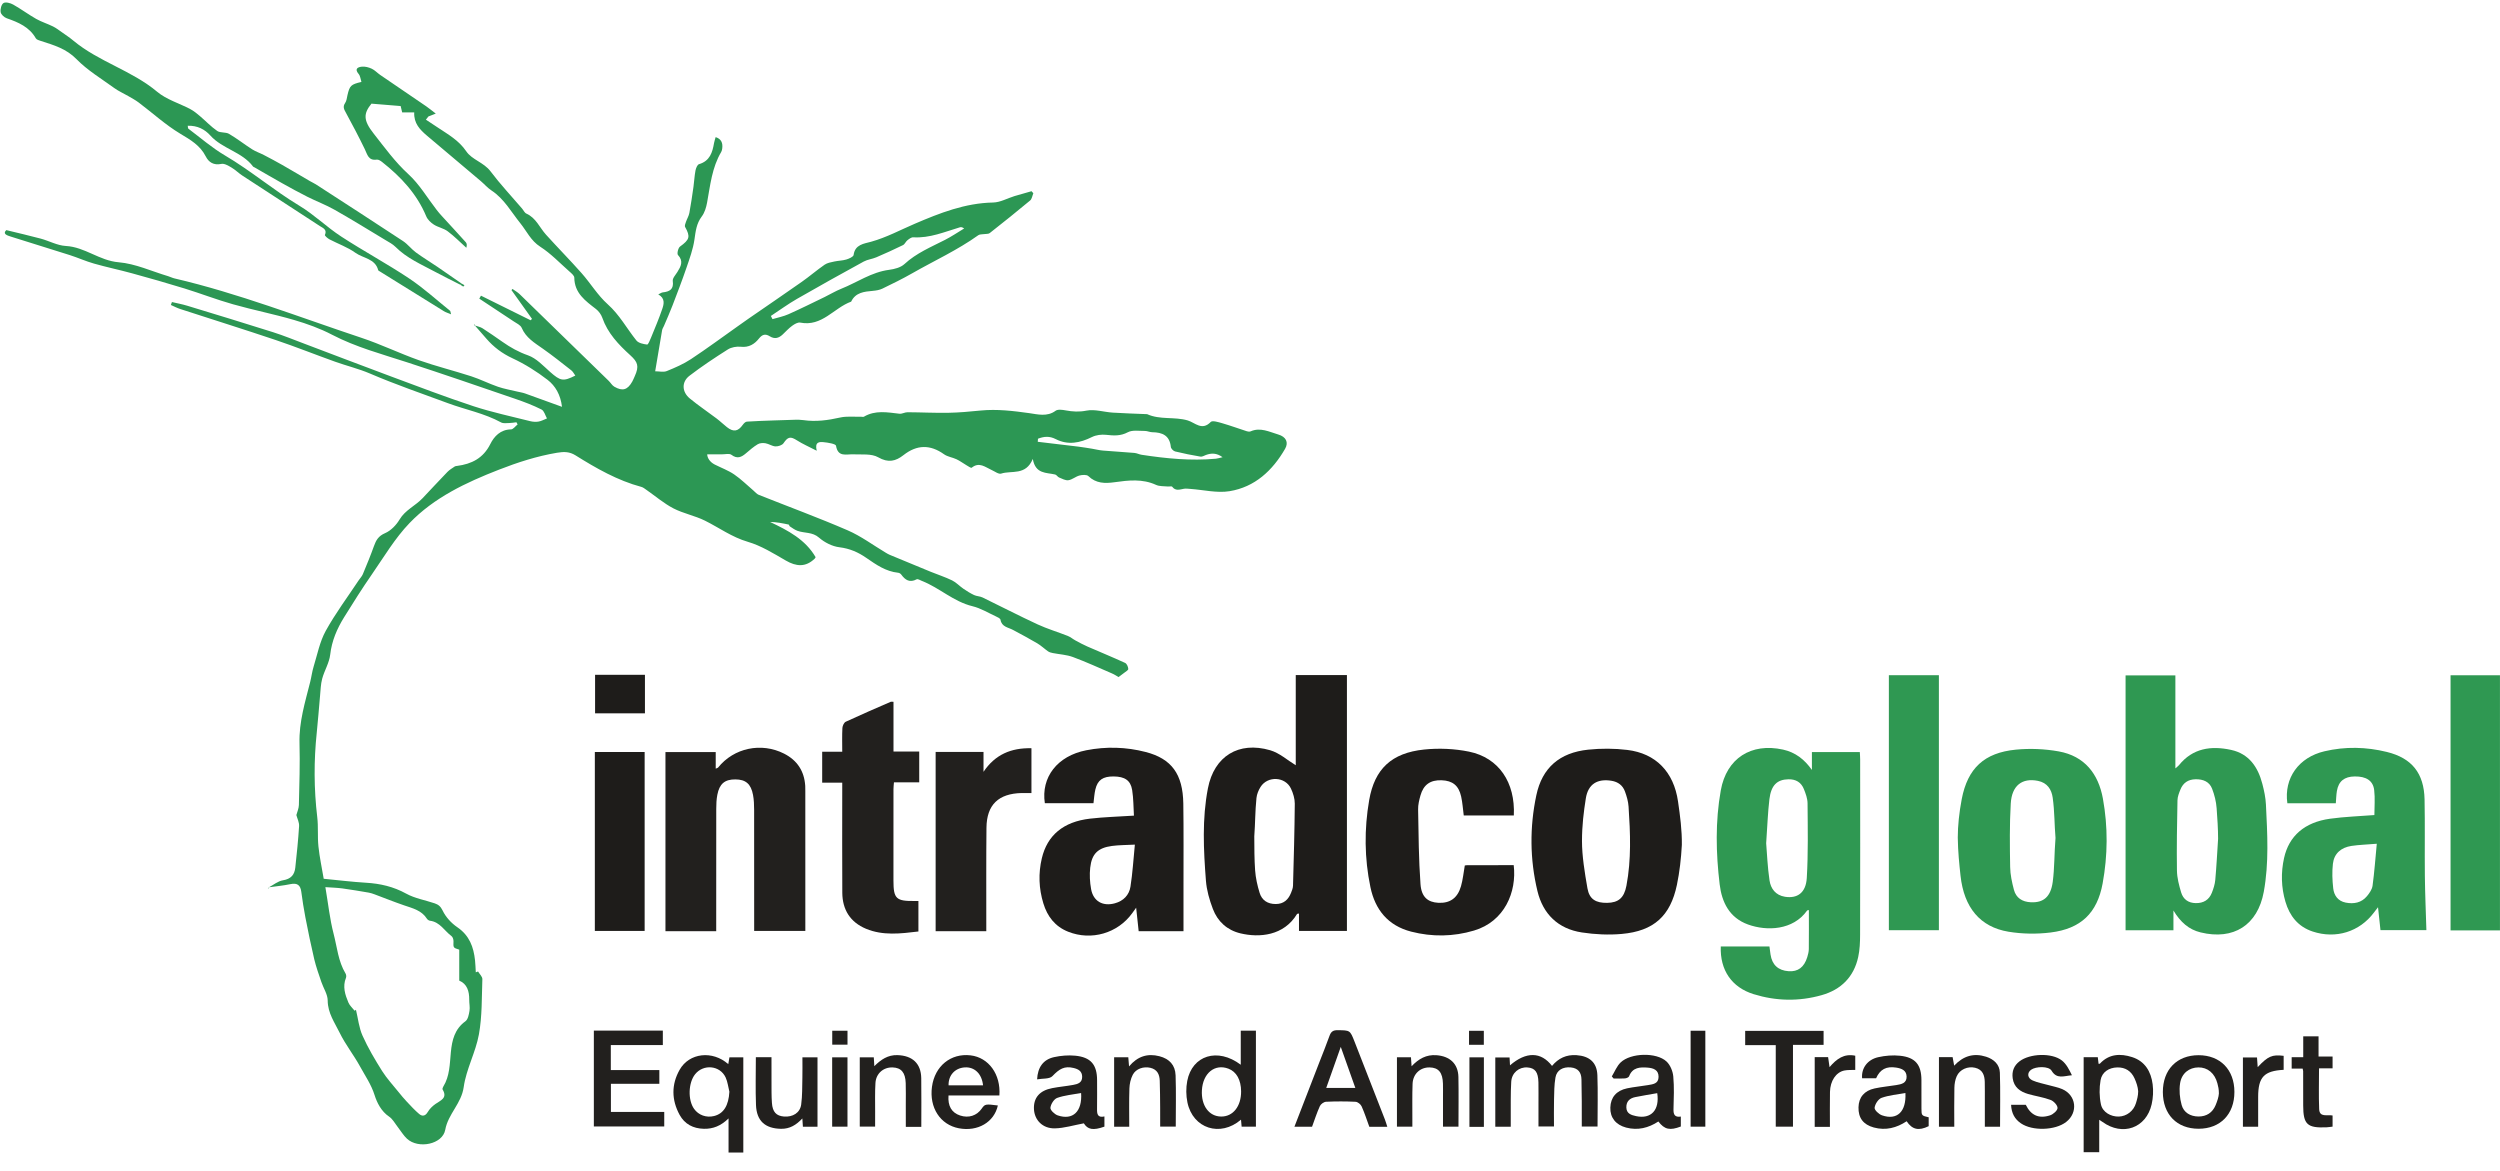 <svg width="126" height="59" viewBox="0 0 126 59" fill="none" xmlns="http://www.w3.org/2000/svg">
<g clip-path="url(#clip0_2455_4579)">
<path d="M52.314 22.111C52.31 22.163 52.307 22.214 52.303 22.266C52.984 22.347 53.666 22.426 54.347 22.51C54.58 22.539 54.812 22.579 55.044 22.616C55.223 22.646 55.4 22.693 55.58 22.708C56.11 22.753 56.641 22.781 57.17 22.827C57.295 22.837 57.413 22.902 57.538 22.921C58.779 23.11 60.023 23.235 61.281 23.119C61.375 23.11 61.467 23.077 61.617 23.043C61.317 22.825 61.055 22.83 60.778 22.931C60.688 22.964 60.589 23.028 60.505 23.014C60.075 22.941 59.647 22.857 59.226 22.753C59.137 22.73 59.018 22.61 59.01 22.524C58.952 21.951 58.585 21.789 58.073 21.784C57.948 21.783 57.823 21.718 57.699 21.719C57.411 21.722 57.075 21.662 56.845 21.784C56.472 21.984 56.129 21.957 55.744 21.915C55.513 21.89 55.241 21.924 55.036 22.026C54.433 22.327 53.824 22.447 53.209 22.131C52.889 21.967 52.614 21.996 52.314 22.111ZM38.851 15.924C38.878 15.977 38.906 16.031 38.934 16.084C39.203 16.004 39.484 15.95 39.738 15.837C40.351 15.564 40.953 15.264 41.557 14.972C41.839 14.835 42.109 14.669 42.4 14.553C43.202 14.233 43.922 13.714 44.813 13.599C45.081 13.564 45.396 13.483 45.583 13.31C46.184 12.755 46.921 12.452 47.631 12.089C47.963 11.919 48.273 11.708 48.593 11.515C48.493 11.443 48.432 11.44 48.377 11.457C47.608 11.685 46.862 12.012 46.028 11.96C45.933 11.954 45.819 12.041 45.734 12.109C45.648 12.176 45.603 12.308 45.511 12.353C45.069 12.57 44.62 12.774 44.166 12.968C43.961 13.056 43.723 13.078 43.53 13.183C42.402 13.8 41.278 14.425 40.164 15.066C39.712 15.327 39.288 15.637 38.851 15.924ZM17.872 50.94C17.895 50.925 17.918 50.911 17.941 50.896C18.047 51.333 18.091 51.797 18.273 52.201C18.549 52.817 18.898 53.406 19.259 53.98C19.498 54.359 19.81 54.693 20.092 55.045C20.219 55.203 20.348 55.359 20.487 55.507C20.693 55.725 20.896 55.95 21.125 56.144C21.28 56.275 21.435 56.257 21.559 56.045C21.649 55.89 21.792 55.751 21.941 55.645C22.201 55.459 22.571 55.349 22.308 54.912C22.29 54.88 22.314 54.81 22.338 54.771C22.672 54.232 22.665 53.621 22.724 53.023C22.783 52.424 22.914 51.864 23.457 51.472C23.587 51.377 23.632 51.132 23.662 50.947C23.692 50.765 23.647 50.572 23.649 50.384C23.653 49.954 23.541 49.59 23.146 49.423C23.146 48.876 23.146 48.367 23.146 47.863C22.836 47.766 22.844 47.766 22.856 47.44C22.859 47.352 22.82 47.226 22.754 47.178C22.398 46.916 22.177 46.468 21.672 46.405C21.616 46.398 21.547 46.352 21.517 46.304C21.249 45.882 20.798 45.777 20.365 45.629C19.865 45.458 19.374 45.26 18.879 45.075C18.784 45.04 18.687 45.006 18.588 44.989C18.143 44.913 17.698 44.836 17.251 44.776C16.975 44.739 16.695 44.734 16.399 44.712C16.544 45.563 16.622 46.327 16.814 47.063C16.99 47.734 17.043 48.447 17.415 49.064C17.45 49.122 17.462 49.221 17.437 49.282C17.259 49.719 17.392 50.127 17.557 50.523C17.621 50.679 17.765 50.802 17.872 50.94ZM13.541 44.727C13.78 44.602 14.007 44.407 14.259 44.367C14.665 44.302 14.844 44.089 14.883 43.727C14.958 43.031 15.031 42.334 15.074 41.637C15.086 41.452 14.985 41.261 14.937 41.079C14.979 40.92 15.06 40.745 15.064 40.569C15.087 39.531 15.124 38.492 15.095 37.456C15.066 36.384 15.379 35.384 15.634 34.368C15.698 34.113 15.729 33.849 15.806 33.599C15.993 32.991 16.115 32.344 16.417 31.796C16.905 30.912 17.518 30.094 18.078 29.248C18.147 29.144 18.24 29.051 18.287 28.939C18.483 28.469 18.678 27.997 18.849 27.518C18.954 27.224 19.075 27.013 19.408 26.871C19.701 26.746 19.972 26.462 20.139 26.182C20.424 25.705 20.929 25.495 21.288 25.119C21.71 24.675 22.125 24.224 22.551 23.784C22.657 23.675 22.795 23.596 22.922 23.509C22.951 23.489 22.995 23.488 23.032 23.483C23.774 23.386 24.355 23.095 24.712 22.38C24.903 21.996 25.222 21.648 25.756 21.641C25.867 21.64 25.977 21.478 26.088 21.391C26.068 21.354 26.048 21.318 26.028 21.282C25.907 21.296 25.787 21.319 25.666 21.321C25.529 21.323 25.366 21.35 25.257 21.291C24.413 20.828 23.463 20.65 22.571 20.319C21.257 19.833 19.933 19.379 18.645 18.826C18.079 18.584 17.471 18.439 16.89 18.23C15.888 17.872 14.9 17.476 13.892 17.136C12.295 16.599 10.686 16.096 9.083 15.574C8.921 15.522 8.769 15.439 8.612 15.371C8.63 15.322 8.648 15.272 8.665 15.223C8.923 15.284 9.185 15.332 9.438 15.409C10.883 15.849 12.328 16.288 13.767 16.744C14.296 16.912 14.81 17.124 15.33 17.319C16.789 17.87 18.244 18.429 19.706 18.972C21.087 19.485 22.462 20.012 23.86 20.472C24.797 20.78 25.769 20.985 26.728 21.228C26.861 21.261 27.011 21.27 27.145 21.247C27.291 21.221 27.427 21.144 27.567 21.089C27.478 20.934 27.427 20.706 27.292 20.639C26.864 20.424 26.411 20.253 25.956 20.097C24.146 19.476 22.337 18.853 20.517 18.26C19.238 17.844 17.939 17.497 16.735 16.87C16.133 16.556 15.479 16.319 14.824 16.128C13.807 15.83 12.763 15.625 11.744 15.336C10.916 15.102 10.113 14.79 9.29 14.536C8.418 14.267 7.539 14.018 6.658 13.776C6.021 13.601 5.373 13.466 4.738 13.285C4.325 13.168 3.931 12.989 3.522 12.858C2.532 12.542 1.536 12.241 0.546 11.925C0.356 11.865 0.118 11.788 0.318 11.598C0.933 11.749 1.493 11.876 2.047 12.025C2.475 12.14 2.889 12.374 3.318 12.397C4.28 12.449 5.006 13.136 5.978 13.218C6.824 13.288 7.644 13.673 8.475 13.92C8.584 13.953 8.687 14.008 8.798 14.033C12.017 14.785 15.091 15.986 18.217 17.026C19.198 17.352 20.133 17.808 21.108 18.153C21.976 18.459 22.874 18.681 23.75 18.965C24.207 19.114 24.639 19.334 25.093 19.491C25.409 19.6 25.743 19.656 26.069 19.735C26.202 19.768 26.34 19.786 26.468 19.832C27.064 20.043 27.656 20.261 28.325 20.504C28.251 19.891 27.988 19.447 27.601 19.147C27.055 18.725 26.455 18.349 25.828 18.057C25.302 17.812 24.877 17.488 24.509 17.064C24.32 16.846 24.13 16.628 23.94 16.411L23.945 16.407C24.07 16.452 24.209 16.476 24.318 16.545C24.659 16.764 24.992 16.997 25.324 17.229C25.724 17.51 26.134 17.742 26.612 17.909C27.031 18.056 27.376 18.434 27.724 18.743C28.244 19.202 28.38 19.239 28.996 18.929C28.928 18.837 28.879 18.732 28.796 18.667C28.321 18.295 27.849 17.918 27.355 17.571C26.939 17.278 26.507 17.024 26.293 16.523C26.233 16.382 26.033 16.294 25.887 16.196C25.312 15.811 24.734 15.433 24.156 15.051C24.185 15.002 24.213 14.952 24.241 14.902C25.075 15.315 25.91 15.728 26.744 16.142C26.767 16.118 26.79 16.094 26.813 16.071C26.468 15.588 26.123 15.105 25.779 14.623C25.795 14.602 25.811 14.582 25.828 14.562C25.949 14.649 26.084 14.723 26.191 14.826C27.69 16.28 29.186 17.738 30.681 19.197C30.779 19.292 30.85 19.426 30.964 19.491C31.38 19.73 31.63 19.651 31.867 19.23C31.916 19.142 31.952 19.048 31.994 18.956C32.221 18.453 32.145 18.248 31.765 17.903C31.175 17.368 30.627 16.793 30.356 16.015C30.299 15.852 30.178 15.685 30.041 15.578C29.504 15.163 28.953 14.774 28.945 13.995C28.944 13.889 28.797 13.771 28.696 13.681C28.215 13.256 27.765 12.78 27.23 12.436C26.751 12.129 26.551 11.657 26.227 11.255C25.767 10.686 25.412 10.022 24.771 9.6C24.572 9.47 24.413 9.28 24.229 9.125C23.326 8.361 22.42 7.6 21.517 6.836C21.165 6.537 20.849 6.215 20.877 5.664C20.679 5.664 20.487 5.664 20.269 5.664C20.243 5.557 20.216 5.442 20.193 5.345C19.703 5.305 19.227 5.266 18.722 5.224C18.315 5.725 18.302 6.059 18.833 6.733C19.387 7.436 19.907 8.16 20.583 8.779C21.143 9.291 21.541 9.977 22.012 10.585C22.095 10.693 22.185 10.796 22.277 10.896C22.677 11.334 23.081 11.768 23.477 12.21C23.529 12.267 23.541 12.358 23.503 12.488C23.192 12.209 22.898 11.907 22.564 11.657C22.362 11.505 22.082 11.458 21.866 11.32C21.711 11.22 21.552 11.069 21.483 10.904C21.012 9.775 20.209 8.915 19.262 8.168C19.186 8.107 19.074 8.033 18.991 8.045C18.562 8.107 18.517 7.786 18.385 7.517C18.087 6.903 17.769 6.299 17.443 5.699C17.349 5.526 17.258 5.39 17.395 5.191C17.47 5.084 17.481 4.931 17.512 4.796C17.625 4.315 17.683 4.255 18.216 4.129C18.171 3.992 18.161 3.829 18.076 3.729C17.852 3.467 18.035 3.381 18.239 3.36C18.401 3.344 18.585 3.393 18.735 3.463C18.893 3.537 19.017 3.677 19.163 3.777C19.933 4.304 20.707 4.828 21.477 5.355C21.627 5.458 21.767 5.575 21.963 5.725C21.785 5.795 21.689 5.832 21.592 5.87C21.549 5.924 21.507 5.977 21.465 6.031C21.664 6.162 21.864 6.293 22.062 6.426C22.584 6.775 23.124 7.071 23.5 7.627C23.786 8.051 24.383 8.185 24.72 8.632C25.212 9.286 25.777 9.885 26.31 10.509C26.384 10.595 26.436 10.723 26.529 10.765C27.016 10.983 27.195 11.468 27.519 11.827C28.11 12.482 28.731 13.11 29.316 13.771C29.766 14.28 30.124 14.883 30.626 15.332C31.227 15.868 31.589 16.555 32.075 17.161C32.182 17.293 32.427 17.343 32.616 17.366C32.667 17.372 32.76 17.144 32.813 17.015C33.008 16.538 33.21 16.063 33.376 15.576C33.463 15.323 33.533 15.036 33.177 14.838C33.276 14.793 33.337 14.743 33.404 14.736C33.754 14.697 33.966 14.581 33.908 14.163C33.888 14.023 34.051 13.853 34.143 13.704C34.316 13.424 34.461 13.164 34.169 12.851C34.111 12.788 34.178 12.496 34.274 12.426C34.757 12.076 34.804 11.932 34.53 11.439C34.496 11.378 34.545 11.264 34.573 11.18C34.625 11.029 34.715 10.887 34.744 10.732C34.825 10.295 34.888 9.855 34.951 9.414C34.989 9.142 35.001 8.866 35.052 8.596C35.075 8.479 35.144 8.3 35.23 8.275C35.778 8.112 35.907 7.682 35.988 7.208C36.005 7.112 36.039 7.02 36.069 6.91C36.368 7.011 36.432 7.219 36.401 7.477C36.394 7.538 36.381 7.605 36.35 7.657C35.88 8.448 35.797 9.341 35.636 10.216C35.591 10.458 35.514 10.72 35.368 10.912C35.098 11.267 35.061 11.657 35 12.073C34.93 12.559 34.756 13.034 34.595 13.503C34.377 14.141 34.135 14.77 33.893 15.4C33.76 15.748 33.606 16.089 33.461 16.432C33.432 16.502 33.383 16.567 33.371 16.639C33.255 17.302 33.146 17.966 33.021 18.713C33.227 18.713 33.44 18.768 33.604 18.702C34.024 18.533 34.447 18.348 34.824 18.1C35.624 17.572 36.395 17 37.178 16.447C37.364 16.315 37.549 16.182 37.737 16.052C38.629 15.436 39.526 14.826 40.413 14.203C40.805 13.928 41.168 13.613 41.561 13.341C41.697 13.247 41.883 13.216 42.051 13.18C42.249 13.136 42.459 13.138 42.651 13.08C42.791 13.038 43.01 12.943 43.022 12.851C43.09 12.317 43.553 12.282 43.903 12.184C44.681 11.967 45.378 11.588 46.11 11.275C47.362 10.739 48.641 10.233 50.053 10.207C50.416 10.2 50.773 9.992 51.134 9.882C51.418 9.796 51.704 9.718 51.988 9.637C52.019 9.671 52.049 9.705 52.08 9.739C52.028 9.863 52.01 10.028 51.918 10.105C51.248 10.665 50.567 11.208 49.881 11.748C49.814 11.8 49.694 11.783 49.598 11.799C49.501 11.816 49.381 11.802 49.309 11.853C48.262 12.603 47.089 13.138 45.975 13.774C45.487 14.053 44.98 14.302 44.472 14.547C44.328 14.617 44.155 14.644 43.992 14.659C43.551 14.698 43.119 14.739 42.898 15.203C42.027 15.516 41.433 16.477 40.33 16.259C40.209 16.235 40.04 16.336 39.925 16.42C39.751 16.546 39.606 16.708 39.449 16.856C39.254 17.041 39.048 17.106 38.798 16.95C38.584 16.816 38.425 16.843 38.25 17.064C38.032 17.339 37.745 17.524 37.337 17.477C37.124 17.453 36.86 17.5 36.682 17.613C36.022 18.03 35.37 18.464 34.751 18.937C34.345 19.246 34.362 19.749 34.764 20.081C35.196 20.438 35.665 20.75 36.112 21.089C36.294 21.226 36.458 21.386 36.636 21.527C36.969 21.789 37.197 21.748 37.44 21.406C37.488 21.339 37.569 21.256 37.641 21.25C38.089 21.219 38.539 21.208 38.989 21.19C39.21 21.182 39.431 21.172 39.652 21.169C39.931 21.166 40.215 21.135 40.488 21.174C41.119 21.265 41.724 21.183 42.34 21.044C42.677 20.968 43.042 21.012 43.394 21.003C43.444 21.002 43.507 21.023 43.543 21.001C44.117 20.661 44.725 20.783 45.333 20.852C45.464 20.867 45.604 20.776 45.74 20.777C46.425 20.78 47.11 20.817 47.794 20.805C48.337 20.795 48.88 20.745 49.421 20.691C50.252 20.609 51.062 20.709 51.887 20.824C52.28 20.879 52.779 21.02 53.2 20.704C53.313 20.619 53.545 20.653 53.713 20.684C54.063 20.748 54.384 20.77 54.755 20.696C55.172 20.613 55.634 20.767 56.078 20.796C56.644 20.832 57.211 20.848 57.778 20.872C57.791 20.873 57.805 20.869 57.816 20.874C58.466 21.169 59.191 20.993 59.858 21.189C60.233 21.299 60.576 21.731 61.022 21.266C61.104 21.18 61.416 21.277 61.609 21.333C62.025 21.454 62.431 21.603 62.843 21.736C62.899 21.754 62.976 21.764 63.027 21.742C63.524 21.521 63.972 21.767 64.422 21.898C64.815 22.014 64.958 22.293 64.767 22.623C64.138 23.711 63.25 24.547 61.969 24.756C61.338 24.86 60.661 24.688 60.004 24.642C59.893 24.635 59.777 24.616 59.669 24.634C59.457 24.671 59.249 24.759 59.079 24.532C59.052 24.496 58.938 24.527 58.865 24.52C58.664 24.498 58.442 24.519 58.267 24.439C57.581 24.123 56.88 24.205 56.172 24.304C55.694 24.372 55.239 24.37 54.853 23.995C54.77 23.914 54.545 23.93 54.404 23.966C54.211 24.017 54.041 24.175 53.849 24.203C53.701 24.225 53.531 24.127 53.377 24.065C53.303 24.034 53.252 23.933 53.179 23.915C52.734 23.81 52.188 23.901 52.053 23.13C51.695 23.989 50.984 23.697 50.457 23.87C50.333 23.911 50.14 23.761 49.983 23.691C49.659 23.547 49.358 23.261 48.971 23.574C48.939 23.599 48.793 23.496 48.705 23.445C48.539 23.348 48.384 23.23 48.211 23.148C48.007 23.051 47.759 23.023 47.581 22.896C46.879 22.395 46.211 22.408 45.536 22.938C45.142 23.247 44.771 23.34 44.26 23.047C43.925 22.855 43.431 22.917 43.007 22.899C42.645 22.884 42.234 23.055 42.135 22.465C42.119 22.37 41.724 22.305 41.499 22.284C41.304 22.266 41.05 22.265 41.163 22.717C40.757 22.507 40.451 22.376 40.175 22.199C39.836 21.982 39.712 22.01 39.489 22.338C39.42 22.44 39.22 22.504 39.084 22.498C38.914 22.49 38.752 22.37 38.58 22.34C38.455 22.318 38.294 22.327 38.191 22.389C37.98 22.515 37.79 22.68 37.603 22.841C37.371 23.041 37.16 23.147 36.862 22.921C36.76 22.843 36.551 22.9 36.391 22.898C36.15 22.896 35.91 22.898 35.643 22.898C35.648 23.071 35.767 23.282 36.023 23.413C36.352 23.579 36.705 23.708 37.005 23.913C37.354 24.152 37.657 24.455 37.98 24.73C38.064 24.802 38.139 24.899 38.237 24.938C39.732 25.534 41.246 26.089 42.721 26.728C43.4 27.022 44.006 27.477 44.645 27.858C44.709 27.896 44.773 27.935 44.841 27.963C45.529 28.25 46.219 28.536 46.909 28.818C47.268 28.965 47.64 29.083 47.986 29.252C48.193 29.353 48.356 29.536 48.549 29.668C48.722 29.787 48.902 29.9 49.092 29.99C49.225 30.053 49.39 30.049 49.522 30.113C50.447 30.561 51.358 31.035 52.291 31.467C52.783 31.695 53.309 31.85 53.815 32.05C53.954 32.105 54.071 32.209 54.204 32.28C54.401 32.387 54.599 32.495 54.804 32.584C55.437 32.861 56.078 33.122 56.706 33.411C56.793 33.451 56.861 33.61 56.865 33.717C56.867 33.781 56.73 33.852 56.652 33.916C56.566 33.985 56.475 34.049 56.375 34.124C56.287 34.075 56.171 33.995 56.044 33.941C55.39 33.659 54.741 33.361 54.074 33.114C53.754 32.996 53.396 32.98 53.056 32.913C52.976 32.897 52.89 32.874 52.825 32.83C52.638 32.699 52.471 32.538 52.276 32.422C51.877 32.186 51.467 31.97 51.059 31.75C50.816 31.618 50.487 31.601 50.425 31.236C50.414 31.167 50.28 31.106 50.191 31.065C49.802 30.886 49.425 30.653 49.015 30.554C48.059 30.323 47.355 29.628 46.468 29.28C46.379 29.245 46.258 29.166 46.2 29.197C45.847 29.384 45.623 29.233 45.424 28.959C45.391 28.913 45.324 28.872 45.269 28.867C44.644 28.803 44.156 28.458 43.665 28.119C43.255 27.834 42.828 27.645 42.308 27.582C41.946 27.539 41.555 27.339 41.279 27.097C40.944 26.803 40.549 26.882 40.196 26.755C40.057 26.705 39.934 26.611 39.808 26.53C39.779 26.512 39.774 26.444 39.748 26.438C39.443 26.372 39.136 26.312 38.811 26.306C39.721 26.737 40.589 27.191 41.107 28.081C41.086 28.116 41.077 28.141 41.06 28.157C40.601 28.596 40.134 28.558 39.602 28.25C38.986 27.893 38.361 27.503 37.686 27.306C36.886 27.072 36.245 26.596 35.528 26.24C35.021 25.988 34.439 25.881 33.938 25.621C33.454 25.369 33.031 25.003 32.579 24.689C32.498 24.633 32.417 24.565 32.326 24.54C31.119 24.216 30.052 23.603 29.008 22.951C28.701 22.759 28.421 22.76 28.072 22.819C27.058 22.99 26.085 23.305 25.141 23.674C23.493 24.316 21.875 25.077 20.64 26.363C19.905 27.128 19.352 28.067 18.744 28.946C18.256 29.651 17.798 30.375 17.347 31.103C16.986 31.685 16.722 32.296 16.642 32.994C16.595 33.407 16.35 33.794 16.239 34.204C16.163 34.484 16.158 34.783 16.13 35.075C16.073 35.686 16.031 36.299 15.966 36.91C15.815 38.338 15.82 39.763 15.99 41.191C16.048 41.676 15.997 42.173 16.049 42.66C16.106 43.205 16.223 43.744 16.315 44.29C17.029 44.358 17.73 44.447 18.435 44.489C19.158 44.531 19.827 44.684 20.472 45.039C20.907 45.279 21.427 45.366 21.907 45.528C22.092 45.591 22.208 45.68 22.311 45.896C22.466 46.221 22.747 46.527 23.05 46.733C23.66 47.149 23.87 47.731 23.942 48.403C23.963 48.603 23.968 48.804 23.98 49.005C24.018 48.991 24.056 48.977 24.094 48.963C24.17 49.092 24.316 49.224 24.311 49.35C24.278 50.28 24.302 51.224 24.137 52.133C23.974 53.035 23.496 53.886 23.371 54.788C23.256 55.62 22.585 56.14 22.44 56.942C22.309 57.673 21.088 57.923 20.512 57.392C20.33 57.223 20.201 56.997 20.045 56.799C19.905 56.621 19.793 56.4 19.612 56.279C19.212 56.012 18.996 55.565 18.881 55.199C18.71 54.655 18.4 54.215 18.14 53.739C17.826 53.166 17.409 52.645 17.123 52.059C16.871 51.543 16.518 51.06 16.516 50.427C16.515 50.114 16.301 49.805 16.196 49.49C16.068 49.111 15.931 48.733 15.838 48.345C15.672 47.643 15.528 46.935 15.39 46.227C15.307 45.802 15.243 45.373 15.185 44.944C15.14 44.612 14.986 44.488 14.64 44.56C14.275 44.637 13.902 44.67 13.532 44.722L13.541 44.727Z" fill="#2C9754"/>
<path d="M89.015 42.501C89.057 43.003 89.083 43.694 89.184 44.374C89.245 44.786 89.488 45.121 89.962 45.197C90.583 45.296 91.017 45 91.062 44.252C91.136 43.002 91.11 41.745 91.101 40.492C91.1 40.249 91.007 39.998 90.915 39.768C90.78 39.432 90.515 39.268 90.136 39.276C89.57 39.288 89.264 39.57 89.178 40.281C89.098 40.953 89.076 41.633 89.015 42.501ZM91.32 38.805C91.32 38.512 91.32 38.218 91.32 37.905C92.139 37.905 92.922 37.905 93.735 37.905C93.741 38.036 93.752 38.157 93.752 38.278C93.754 41.223 93.757 44.167 93.749 47.111C93.748 47.487 93.733 47.871 93.653 48.235C93.435 49.234 92.795 49.878 91.81 50.156C90.668 50.48 89.515 50.457 88.383 50.106C87.273 49.762 86.683 48.887 86.727 47.703C87.535 47.703 88.344 47.703 89.18 47.703C89.198 47.833 89.213 47.968 89.234 48.103C89.312 48.628 89.618 48.911 90.145 48.949C90.616 48.983 90.928 48.752 91.086 48.241C91.126 48.11 91.162 47.972 91.164 47.836C91.172 47.184 91.167 46.531 91.167 45.866C91.136 45.875 91.091 45.874 91.076 45.895C90.368 46.889 89.052 46.938 88.101 46.595C87.16 46.256 86.778 45.468 86.671 44.57C86.482 42.994 86.447 41.405 86.728 39.833C87.018 38.216 88.256 37.428 89.863 37.779C90.484 37.916 90.941 38.269 91.32 38.805Z" fill="#2F9852"/>
<path d="M63.216 42.152C63.189 42.151 63.244 42.153 63.216 42.152C63.216 42.679 63.22 43.342 63.258 43.866C63.286 44.25 63.372 44.636 63.486 45.004C63.601 45.375 63.889 45.564 64.298 45.563C64.701 45.562 64.93 45.342 65.068 45C65.114 44.884 65.165 44.76 65.168 44.639C65.206 43.261 65.246 41.883 65.257 40.506C65.259 40.252 65.174 39.98 65.065 39.746C64.781 39.139 63.893 39.092 63.532 39.661C63.428 39.826 63.346 40.027 63.326 40.219C63.256 40.905 63.267 41.464 63.216 42.152ZM67.885 34.023C67.885 38.316 67.885 42.603 67.885 46.919C67.093 46.919 66.299 46.919 65.469 46.919C65.469 46.635 65.469 46.341 65.469 46.043C65.412 46.053 65.379 46.05 65.373 46.062C64.704 47.172 63.467 47.267 62.522 47.042C61.842 46.88 61.368 46.441 61.128 45.808C60.956 45.355 60.816 44.869 60.779 44.39C60.659 42.835 60.58 41.272 60.88 39.727C61.193 38.114 62.426 37.348 64.019 37.813C64.489 37.95 64.89 38.317 65.306 38.568C65.306 37.127 65.306 35.59 65.306 34.023C66.182 34.023 67.025 34.023 67.885 34.023Z" fill="#1E1C1A"/>
<path d="M111.792 42.28C111.771 42.28 111.814 42.281 111.792 42.28C111.792 41.765 111.755 41.246 111.718 40.733C111.694 40.401 111.61 40.063 111.49 39.751C111.354 39.397 111.038 39.268 110.657 39.275C110.282 39.282 110.027 39.456 109.893 39.793C109.823 39.966 109.749 40.152 109.745 40.334C109.722 41.514 109.7 42.694 109.718 43.874C109.723 44.243 109.823 44.619 109.929 44.977C110.031 45.32 110.29 45.513 110.671 45.517C111.059 45.522 111.336 45.352 111.476 45C111.559 44.791 111.63 44.568 111.65 44.348C111.712 43.66 111.747 42.969 111.792 42.28ZM107.129 46.884C107.129 42.612 107.129 38.338 107.129 34.039C107.957 34.039 108.778 34.039 109.639 34.039C109.639 35.567 109.639 37.106 109.639 38.727C109.741 38.637 109.787 38.606 109.82 38.565C110.513 37.705 111.441 37.576 112.444 37.794C113.358 37.992 113.804 38.668 114.023 39.509C114.112 39.848 114.186 40.199 114.203 40.547C114.275 42.017 114.362 43.49 114.094 44.95C113.785 46.629 112.569 47.398 110.91 46.993C110.318 46.849 109.901 46.483 109.541 45.89C109.541 46.278 109.541 46.568 109.541 46.884C108.72 46.884 107.936 46.884 107.129 46.884Z" fill="#2F9852"/>
<path d="M36.097 46.932C35.238 46.932 34.401 46.932 33.539 46.932C33.539 43.926 33.539 40.929 33.539 37.904C34.372 37.904 35.206 37.904 36.072 37.904C36.072 38.166 36.072 38.436 36.072 38.74C36.139 38.71 36.175 38.705 36.191 38.685C36.987 37.693 38.37 37.401 39.518 37.983C40.187 38.324 40.536 38.869 40.584 39.607C40.589 39.695 40.588 39.783 40.588 39.871C40.589 42.21 40.589 44.548 40.589 46.919C39.73 46.919 38.886 46.919 38.01 46.919C38.01 46.783 38.01 46.648 38.01 46.513C38.01 44.614 38.012 42.715 38.008 40.816C38.007 40.565 37.999 40.311 37.953 40.066C37.849 39.505 37.581 39.283 37.058 39.282C36.53 39.28 36.261 39.5 36.154 40.056C36.109 40.288 36.099 40.529 36.099 40.767C36.095 42.679 36.097 44.591 36.097 46.502C36.097 46.64 36.097 46.776 36.097 46.932Z" fill="#22201E"/>
<path d="M57.197 42.569C56.744 42.593 56.389 42.589 56.041 42.636C55.339 42.731 55.025 43.03 54.947 43.729C54.907 44.086 54.928 44.46 54.992 44.814C55.103 45.425 55.581 45.692 56.187 45.527C56.622 45.409 56.908 45.111 56.975 44.691C57.083 44.004 57.124 43.307 57.197 42.569ZM59.648 46.934C58.939 46.934 58.178 46.934 57.389 46.934C57.349 46.558 57.31 46.19 57.262 45.748C57.172 45.874 57.118 45.949 57.064 46.024C56.335 47.036 55.008 47.424 53.839 46.96C53.175 46.698 52.787 46.19 52.586 45.532C52.356 44.782 52.328 44.02 52.508 43.259C52.782 42.097 53.595 41.416 54.934 41.26C55.651 41.177 56.376 41.159 57.15 41.108C57.124 40.691 57.13 40.25 57.061 39.819C56.983 39.328 56.685 39.137 56.125 39.133C55.586 39.129 55.319 39.311 55.206 39.79C55.154 40.008 55.143 40.235 55.111 40.482C54.303 40.482 53.481 40.482 52.66 40.482C52.461 39.175 53.286 38.099 54.75 37.813C55.749 37.618 56.756 37.645 57.743 37.901C59.048 38.239 59.616 39.014 59.639 40.499C59.66 41.883 59.646 43.267 59.648 44.651C59.648 45.403 59.648 46.155 59.648 46.934Z" fill="#1E1C1A"/>
<path d="M119.79 42.525C119.273 42.568 118.89 42.578 118.514 42.634C117.995 42.712 117.638 43.012 117.578 43.536C117.532 43.943 117.548 44.363 117.594 44.771C117.634 45.126 117.828 45.413 118.222 45.491C118.636 45.573 119.017 45.5 119.295 45.166C119.421 45.015 119.551 44.827 119.577 44.641C119.669 43.963 119.718 43.279 119.79 42.525ZM117.725 40.486C116.88 40.486 116.08 40.486 115.283 40.486C115.104 39.222 115.85 38.169 117.155 37.864C118.201 37.618 119.257 37.642 120.297 37.898C121.56 38.208 122.171 38.973 122.198 40.29C122.224 41.573 122.199 42.856 122.213 44.139C122.223 45.043 122.263 45.947 122.29 46.88C121.557 46.88 120.788 46.88 119.976 46.88C119.938 46.529 119.899 46.163 119.852 45.724C119.752 45.855 119.699 45.922 119.648 45.99C118.921 46.966 117.725 47.335 116.559 46.949C115.815 46.702 115.397 46.159 115.186 45.447C114.971 44.722 114.954 43.981 115.117 43.244C115.363 42.132 116.149 41.443 117.431 41.264C118.17 41.161 118.92 41.138 119.669 41.079C119.669 40.666 119.709 40.238 119.659 39.82C119.602 39.342 119.253 39.127 118.681 39.133C118.157 39.138 117.861 39.374 117.779 39.868C117.747 40.064 117.743 40.265 117.725 40.486Z" fill="#2F9852"/>
<path d="M79.732 42.391C79.732 43.134 79.866 43.961 80.008 44.775C80.105 45.325 80.435 45.514 81.001 45.504C81.561 45.495 81.854 45.262 81.972 44.639C82.223 43.318 82.169 41.984 82.08 40.653C82.063 40.395 81.987 40.134 81.897 39.888C81.787 39.585 81.553 39.406 81.219 39.351C80.509 39.235 80.041 39.516 79.926 40.236C79.818 40.916 79.732 41.609 79.732 42.391ZM84.765 42.586C84.728 43.269 84.652 43.944 84.517 44.594C84.189 46.166 83.35 46.926 81.738 47.07C81.075 47.13 80.388 47.096 79.729 46.996C78.523 46.813 77.765 46.063 77.487 44.909C77.103 43.311 77.092 41.686 77.431 40.082C77.724 38.692 78.607 37.933 80.044 37.783C80.696 37.715 81.37 37.717 82.02 37.797C83.453 37.972 84.357 38.903 84.572 40.391C84.678 41.123 84.775 41.841 84.765 42.586Z" fill="#1E1C1A"/>
<path d="M103.598 42.233C103.542 41.601 103.554 40.897 103.456 40.203C103.399 39.791 103.185 39.449 102.709 39.355C101.918 39.197 101.395 39.585 101.342 40.499C101.28 41.563 101.294 42.632 101.312 43.698C101.318 44.082 101.403 44.471 101.501 44.844C101.609 45.256 101.92 45.453 102.35 45.474C102.994 45.506 103.358 45.2 103.458 44.445C103.551 43.736 103.534 43.02 103.598 42.233ZM98.672 42.21C98.672 41.635 98.742 40.947 98.872 40.272C99.171 38.718 100.007 37.938 101.598 37.782C102.309 37.713 103.053 37.744 103.757 37.87C105.065 38.105 105.758 39 105.986 40.248C106.245 41.672 106.233 43.108 105.972 44.529C105.698 46.019 104.878 46.809 103.349 46.998C102.651 47.084 101.916 47.073 101.224 46.958C99.792 46.72 98.986 45.734 98.811 44.142C98.746 43.543 98.682 42.937 98.672 42.21Z" fill="#2F9852"/>
<path d="M76.297 41.101C75.446 41.101 74.621 41.101 73.773 41.101C73.731 40.781 73.711 40.458 73.642 40.145C73.519 39.589 73.211 39.346 72.658 39.325C72.09 39.305 71.745 39.544 71.59 40.095C71.526 40.323 71.468 40.564 71.473 40.798C71.496 42.053 71.502 43.31 71.593 44.561C71.64 45.215 71.966 45.472 72.487 45.501C73.073 45.533 73.46 45.269 73.634 44.665C73.73 44.33 73.763 43.978 73.826 43.62C73.864 43.616 73.913 43.605 73.963 43.605C74.74 43.604 75.516 43.604 76.291 43.604C76.453 44.955 75.83 46.441 74.293 46.899C73.247 47.211 72.183 47.226 71.126 46.955C69.95 46.653 69.305 45.843 69.069 44.712C68.765 43.257 68.754 41.783 69.007 40.323C69.28 38.752 70.137 37.948 71.771 37.777C72.518 37.699 73.307 37.733 74.041 37.883C75.542 38.191 76.376 39.435 76.297 41.101Z" fill="#1E1C1A"/>
<path d="M42.449 39.446C42.088 39.446 41.772 39.446 41.438 39.446C41.438 38.927 41.438 38.428 41.438 37.889C41.767 37.889 42.09 37.889 42.449 37.889C42.449 37.463 42.436 37.076 42.457 36.69C42.463 36.58 42.538 36.417 42.627 36.375C43.374 36.028 44.132 35.702 44.887 35.373C44.917 35.359 44.959 35.371 45.032 35.371C45.032 36.2 45.032 37.023 45.032 37.878C45.481 37.878 45.896 37.878 46.329 37.878C46.329 38.407 46.329 38.905 46.329 39.431C45.915 39.431 45.501 39.431 45.055 39.431C45.045 39.565 45.031 39.672 45.031 39.779C45.029 41.314 45.028 42.849 45.03 44.384C45.031 45.297 45.163 45.421 46.096 45.41C46.146 45.409 46.197 45.41 46.288 45.41C46.288 45.668 46.288 45.915 46.288 46.162C46.288 46.413 46.288 46.663 46.288 46.947C45.385 47.056 44.5 47.165 43.647 46.81C42.848 46.477 42.459 45.844 42.452 45C42.441 43.301 42.449 41.602 42.449 39.903C42.449 39.767 42.449 39.629 42.449 39.446Z" fill="#22201E"/>
<path d="M125.998 46.893C125.154 46.893 124.342 46.893 123.508 46.893C123.508 42.604 123.508 38.333 123.508 34.035C124.327 34.035 125.148 34.035 125.998 34.035C125.998 38.307 125.998 42.588 125.998 46.893Z" fill="#2F9852"/>
<path d="M97.72 34.03C97.72 38.325 97.72 42.589 97.72 46.881C96.881 46.881 96.05 46.881 95.199 46.881C95.199 42.595 95.199 38.323 95.199 34.03C96.037 34.03 96.86 34.03 97.72 34.03Z" fill="#2F9852"/>
<path d="M49.709 46.932C48.845 46.932 48.01 46.932 47.156 46.932C47.156 43.914 47.156 40.916 47.156 37.897C47.962 37.897 48.748 37.897 49.569 37.897C49.569 38.23 49.569 38.565 49.569 38.9C50.15 38.031 50.96 37.686 51.985 37.711C51.985 38.463 51.985 39.199 51.985 39.969C51.818 39.969 51.656 39.966 51.495 39.969C50.321 39.995 49.73 40.56 49.718 41.719C49.701 43.317 49.711 44.914 49.709 46.511C49.709 46.647 49.709 46.783 49.709 46.932Z" fill="#22201E"/>
<path d="M23.201 14.351C22.783 14.137 22.361 13.932 21.949 13.71C21.248 13.332 20.507 13.02 19.932 12.442C19.792 12.302 19.604 12.205 19.43 12.101C18.576 11.586 17.726 11.062 16.858 10.57C16.422 10.323 15.945 10.145 15.495 9.919C15.066 9.704 14.644 9.471 14.225 9.237C13.754 8.974 13.289 8.701 12.821 8.432C12.799 8.42 12.768 8.414 12.755 8.395C12.203 7.652 11.208 7.507 10.6 6.828C10.322 6.519 9.944 6.32 9.463 6.338C9.475 6.402 9.467 6.466 9.494 6.486C10.102 6.941 10.68 7.448 11.332 7.831C12.642 8.601 13.794 9.59 15.095 10.373C15.838 10.821 16.469 11.447 17.197 11.921C18.318 12.652 19.502 13.288 20.614 14.029C21.344 14.514 21.997 15.113 22.682 15.663C22.705 15.682 22.703 15.731 22.734 15.842C22.578 15.775 22.464 15.742 22.368 15.682C21.293 15.018 20.221 14.351 19.149 13.684C19.117 13.664 19.068 13.643 19.061 13.615C18.91 13.032 18.3 13.02 17.913 12.741C17.52 12.457 17.041 12.292 16.607 12.064C16.512 12.014 16.36 11.877 16.375 11.843C16.5 11.565 16.27 11.491 16.122 11.394C14.823 10.543 13.519 9.702 12.22 8.853C12.029 8.729 11.866 8.561 11.671 8.446C11.514 8.354 11.309 8.228 11.156 8.261C10.767 8.344 10.517 8.174 10.371 7.885C10.087 7.325 9.602 7.049 9.082 6.737C8.339 6.29 7.689 5.694 6.993 5.169C6.826 5.043 6.639 4.944 6.457 4.838C6.228 4.705 5.98 4.597 5.767 4.443C5.115 3.97 4.407 3.546 3.852 2.978C3.335 2.45 2.71 2.274 2.065 2.066C1.971 2.036 1.845 2.001 1.804 1.929C1.478 1.358 0.927 1.126 0.343 0.922C0.213 0.877 0.052 0.732 0.033 0.612C0.008 0.463 0.069 0.218 0.179 0.153C0.287 0.088 0.525 0.152 0.665 0.231C1.061 0.454 1.428 0.728 1.824 0.953C2.092 1.104 2.394 1.196 2.671 1.333C2.828 1.41 2.969 1.52 3.114 1.621C3.309 1.759 3.51 1.892 3.693 2.045C4.971 3.111 6.638 3.549 7.921 4.625C8.39 5.019 9.036 5.205 9.593 5.5C9.767 5.592 9.923 5.721 10.074 5.849C10.368 6.097 10.633 6.383 10.947 6.599C11.104 6.707 11.373 6.647 11.542 6.746C11.945 6.981 12.313 7.274 12.707 7.525C12.891 7.642 13.106 7.712 13.301 7.814C13.613 7.976 13.924 8.141 14.229 8.315C14.697 8.582 15.159 8.859 15.625 9.13C15.723 9.188 15.829 9.233 15.924 9.294C17.389 10.243 18.855 11.189 20.312 12.15C20.55 12.307 20.728 12.55 20.96 12.721C21.314 12.98 21.692 13.208 22.056 13.455C22.46 13.73 22.86 14.011 23.261 14.289C23.241 14.31 23.221 14.33 23.201 14.351Z" fill="#2C9754"/>
<path d="M29.98 46.92C29.98 43.902 29.98 40.912 29.98 37.901C30.816 37.901 31.638 37.901 32.49 37.901C32.49 40.898 32.49 43.895 32.49 46.92C31.669 46.92 30.838 46.92 29.98 46.92Z" fill="#1E1C1A"/>
<path d="M29.93 51.942C31.09 51.942 32.233 51.942 33.407 51.942C33.407 52.17 33.407 52.4 33.407 52.67C32.55 52.67 31.679 52.67 30.785 52.67C30.785 53.106 30.785 53.503 30.785 53.931C31.588 53.931 32.398 53.931 33.231 53.931C33.231 54.168 33.231 54.375 33.231 54.623C32.431 54.623 31.624 54.623 30.79 54.623C30.79 55.108 30.79 55.555 30.79 56.042C31.669 56.042 32.564 56.042 33.478 56.042C33.478 56.301 33.478 56.523 33.478 56.773C32.311 56.773 31.134 56.773 29.93 56.773C29.93 55.185 29.93 53.583 29.93 51.942Z" fill="#22201E"/>
<path d="M78.222 53.722C78.541 53.338 78.941 53.145 79.455 53.18C80.105 53.225 80.484 53.543 80.508 54.19C80.539 55.042 80.516 55.896 80.516 56.776C80.254 56.776 80.009 56.776 79.722 56.776C79.722 56.348 79.724 55.923 79.721 55.498C79.719 55.134 79.711 54.77 79.706 54.405C79.7 54.053 79.54 53.834 79.168 53.798C78.77 53.76 78.46 53.934 78.395 54.306C78.331 54.674 78.332 55.055 78.323 55.43C78.312 55.87 78.321 56.309 78.321 56.775C78.072 56.775 77.837 56.775 77.539 56.775C77.539 56.412 77.539 56.029 77.539 55.645C77.539 55.281 77.544 54.916 77.537 54.551C77.525 54.034 77.368 53.827 76.982 53.799C76.563 53.769 76.193 54.065 76.166 54.521C76.13 55.123 76.147 55.727 76.142 56.33C76.141 56.478 76.142 56.625 76.142 56.787C75.862 56.787 75.624 56.787 75.363 56.787C75.363 55.626 75.363 54.476 75.363 53.296C75.591 53.296 75.824 53.296 76.082 53.296C76.089 53.42 76.096 53.549 76.104 53.693C76.917 52.992 77.666 53.001 78.222 53.722Z" fill="#22201E"/>
<path d="M67.575 52.763C67.316 53.496 67.08 54.159 66.842 54.832C67.349 54.832 67.812 54.832 68.309 54.832C68.065 54.145 67.832 53.487 67.575 52.763ZM66.127 56.789C65.825 56.789 65.549 56.789 65.238 56.789C65.658 55.704 66.069 54.641 66.48 53.579C66.656 53.122 66.843 52.67 67.006 52.209C67.08 52.003 67.18 51.918 67.415 51.921C68.041 51.93 68.041 51.917 68.268 52.496C68.779 53.805 69.289 55.113 69.799 56.422C69.843 56.536 69.876 56.654 69.92 56.791C69.608 56.791 69.33 56.791 69.014 56.791C68.89 56.453 68.777 56.097 68.625 55.759C68.578 55.655 68.429 55.535 68.321 55.53C67.826 55.505 67.328 55.506 66.833 55.529C66.723 55.534 66.568 55.646 66.522 55.747C66.368 56.087 66.254 56.444 66.127 56.789Z" fill="#22201E"/>
<path d="M36.761 55.023C36.7 54.784 36.675 54.528 36.573 54.306C36.291 53.694 35.453 53.614 35.032 54.144C34.688 54.578 34.663 55.438 34.981 55.886C35.207 56.204 35.597 56.344 35.988 56.248C36.473 56.128 36.723 55.716 36.761 55.023ZM37.463 58.086C37.216 58.086 36.988 58.086 36.719 58.086C36.719 57.544 36.719 57 36.719 56.368C36.331 56.746 35.937 56.902 35.473 56.891C34.929 56.878 34.506 56.653 34.251 56.186C33.843 55.436 33.832 54.66 34.254 53.916C34.737 53.062 35.908 52.928 36.705 53.633C36.725 53.515 36.743 53.413 36.764 53.289C36.989 53.289 37.213 53.289 37.463 53.289C37.463 54.874 37.463 56.464 37.463 58.086Z" fill="#22201E"/>
<path d="M62.552 55.005C62.548 54.427 62.317 54.013 61.913 53.861C61.224 53.601 60.626 54.087 60.576 54.947C60.532 55.72 60.932 56.269 61.545 56.274C62.143 56.28 62.556 55.759 62.552 55.005ZM62.534 53.663C62.534 53.054 62.534 52.505 62.534 51.945C62.805 51.945 63.041 51.945 63.298 51.945C63.298 53.563 63.298 55.163 63.298 56.783C63.062 56.783 62.838 56.783 62.578 56.783C62.569 56.673 62.559 56.561 62.547 56.43C61.503 57.327 60.12 56.88 59.846 55.562C59.774 55.214 59.77 54.828 59.837 54.479C60.085 53.193 61.365 52.781 62.534 53.663Z" fill="#22201E"/>
<path d="M107.764 54.997C107.748 54.775 107.676 54.563 107.58 54.349C107.416 53.986 107.12 53.787 106.705 53.798C106.295 53.809 105.942 54.027 105.869 54.44C105.8 54.834 105.803 55.264 105.886 55.655C105.969 56.056 106.389 56.286 106.786 56.275C107.181 56.264 107.534 55.997 107.653 55.597C107.707 55.418 107.765 55.223 107.764 54.997ZM105.016 53.283C105.259 53.283 105.483 53.283 105.729 53.283C105.742 53.399 105.755 53.507 105.768 53.616C105.792 53.614 105.825 53.62 105.837 53.606C106.297 53.111 106.871 53.09 107.456 53.277C108.108 53.485 108.412 54.012 108.493 54.646C108.535 54.976 108.518 55.33 108.444 55.654C108.171 56.859 106.975 57.278 105.966 56.545C105.929 56.518 105.89 56.495 105.801 56.438C105.801 57.008 105.801 57.527 105.801 58.07C105.521 58.07 105.276 58.07 105.016 58.07C105.016 56.477 105.016 54.888 105.016 53.283Z" fill="#22201E"/>
<path d="M96.033 55.087C95.62 55.164 95.207 55.197 94.832 55.331C94.666 55.39 94.502 55.646 94.48 55.829C94.466 55.945 94.694 56.158 94.854 56.213C95.615 56.476 96.083 56.029 96.033 55.087ZM97.206 56.312C97.206 56.459 97.206 56.609 97.205 56.759C96.702 57.005 96.378 56.935 96.095 56.511C95.59 56.845 95.041 56.989 94.441 56.826C93.905 56.68 93.656 56.34 93.668 55.807C93.68 55.31 93.955 54.97 94.48 54.857C94.84 54.779 95.209 54.747 95.573 54.688C95.83 54.646 96.103 54.594 96.093 54.256C96.083 53.939 95.834 53.849 95.569 53.807C95.071 53.727 94.751 53.897 94.556 54.344C94.325 54.344 94.087 54.344 93.85 54.344C93.805 53.845 94.113 53.406 94.662 53.282C95.015 53.203 95.398 53.171 95.757 53.209C96.535 53.29 96.837 53.663 96.84 54.434C96.841 54.912 96.837 55.389 96.841 55.868C96.843 56.228 96.848 56.229 97.206 56.312Z" fill="#22201E"/>
<path d="M83.525 55.095C83.153 55.161 82.78 55.219 82.411 55.295C82.134 55.353 81.96 55.515 81.968 55.817C81.976 56.131 82.219 56.201 82.455 56.252C83.218 56.417 83.652 55.944 83.525 55.095ZM81.235 54.252C81.381 54.014 81.485 53.735 81.68 53.547C82.186 53.062 83.483 53.026 83.992 53.499C84.181 53.675 84.308 53.986 84.333 54.248C84.384 54.797 84.359 55.353 84.344 55.905C84.337 56.167 84.404 56.323 84.714 56.275C84.714 56.46 84.714 56.62 84.714 56.776C84.16 56.989 83.893 56.929 83.582 56.523C83.085 56.848 82.545 56.985 81.957 56.83C81.427 56.689 81.145 56.321 81.161 55.821C81.177 55.309 81.462 54.967 82.005 54.852C82.352 54.78 82.708 54.749 83.058 54.689C83.307 54.646 83.59 54.624 83.592 54.273C83.594 53.921 83.326 53.832 83.053 53.809C82.666 53.777 82.279 53.788 82.106 54.246C82.085 54.301 81.97 54.346 81.895 54.352C81.707 54.367 81.516 54.357 81.326 54.357C81.296 54.322 81.266 54.287 81.235 54.252Z" fill="#22201E"/>
<path d="M54.488 55.088C54.069 55.167 53.657 55.2 53.283 55.334C53.121 55.391 52.96 55.65 52.941 55.831C52.929 55.949 53.15 56.161 53.307 56.215C54.072 56.477 54.553 56.02 54.488 55.088ZM55.663 56.269C55.663 56.489 55.663 56.638 55.663 56.782C55.085 56.989 54.819 56.926 54.625 56.616C54.113 56.71 53.641 56.859 53.166 56.87C52.548 56.883 52.137 56.452 52.111 55.898C52.085 55.33 52.395 54.964 53.029 54.842C53.378 54.774 53.734 54.744 54.084 54.68C54.311 54.638 54.543 54.578 54.541 54.271C54.539 53.986 54.349 53.884 54.109 53.826C53.648 53.714 53.391 53.871 53.041 54.237C52.895 54.39 52.543 54.35 52.27 54.4C52.3 53.785 52.585 53.398 53.127 53.279C53.469 53.204 53.837 53.173 54.185 53.206C54.977 53.281 55.293 53.66 55.293 54.446C55.293 54.923 55.299 55.401 55.291 55.879C55.286 56.136 55.309 56.347 55.663 56.269Z" fill="#22201E"/>
<path d="M49.546 54.702C49.486 54.115 49.112 53.761 48.616 53.797C48.125 53.833 47.794 54.198 47.808 54.702C48.376 54.702 48.945 54.702 49.546 54.702ZM50.292 55.716C50.106 56.56 49.275 57.046 48.325 56.865C47.387 56.686 46.83 55.825 46.971 54.776C47.112 53.73 47.92 53.072 48.918 53.19C49.826 53.298 50.447 54.144 50.369 55.213C49.516 55.213 48.658 55.213 47.805 55.213C47.763 55.746 47.965 56.079 48.386 56.22C48.82 56.366 49.233 56.232 49.485 55.866C49.638 55.643 49.678 55.636 50.292 55.716Z" fill="#22201E"/>
<path d="M90.366 52.66C90.366 54.061 90.366 55.413 90.366 56.783C90.067 56.783 89.805 56.783 89.498 56.783C89.498 55.424 89.498 54.062 89.498 52.675C88.961 52.675 88.468 52.675 87.957 52.675C87.957 52.43 87.957 52.208 87.957 51.957C89.269 51.957 90.582 51.957 91.909 51.957C91.909 52.188 91.909 52.411 91.909 52.66C91.413 52.66 90.921 52.66 90.366 52.66Z" fill="#22201E"/>
<path d="M111.832 55.11C111.832 54.893 111.796 54.749 111.758 54.605C111.623 54.089 111.262 53.79 110.796 53.797C110.342 53.803 109.957 54.085 109.877 54.595C109.822 54.95 109.857 55.344 109.955 55.692C110.06 56.071 110.391 56.27 110.802 56.272C111.212 56.274 111.51 56.075 111.665 55.705C111.751 55.501 111.823 55.282 111.832 55.11ZM110.81 56.889C109.713 56.889 109.01 56.167 109.008 55.038C109.006 53.912 109.712 53.183 110.807 53.182C111.901 53.182 112.614 53.913 112.614 55.034C112.614 56.159 111.904 56.888 110.81 56.889Z" fill="#22201E"/>
<path d="M101.359 55.683C101.622 55.683 101.86 55.683 102.1 55.683C102.354 56.207 102.752 56.399 103.323 56.213C103.482 56.161 103.699 55.971 103.7 55.843C103.701 55.703 103.506 55.495 103.351 55.437C102.986 55.3 102.59 55.246 102.213 55.136C101.813 55.019 101.504 54.797 101.44 54.349C101.391 53.996 101.5 53.706 101.789 53.487C102.303 53.096 103.407 53.049 103.918 53.447C104.147 53.626 104.287 53.912 104.425 54.193C104.03 54.224 103.664 54.408 103.4 53.963C103.257 53.722 102.602 53.742 102.364 53.918C102.155 54.073 102.177 54.338 102.447 54.456C102.698 54.567 102.979 54.614 103.246 54.69C103.477 54.756 103.72 54.797 103.938 54.892C104.649 55.202 104.746 56.075 104.132 56.549C103.578 56.977 102.432 57.012 101.854 56.616C101.54 56.402 101.377 56.104 101.359 55.683Z" fill="#22201E"/>
<path d="M98.496 56.787C98.218 56.787 97.981 56.787 97.723 56.787C97.723 55.617 97.723 54.453 97.723 53.279C97.958 53.279 98.173 53.279 98.412 53.279C98.434 53.404 98.458 53.532 98.49 53.709C98.951 53.215 99.481 53.062 100.097 53.258C100.495 53.385 100.78 53.652 100.794 54.066C100.823 54.967 100.803 55.869 100.803 56.787C100.559 56.787 100.322 56.787 100.036 56.787C100.036 56.357 100.037 55.934 100.036 55.512C100.036 55.185 100.039 54.858 100.032 54.531C100.024 54.194 99.928 53.907 99.546 53.815C99.18 53.727 98.772 53.898 98.619 54.242C98.54 54.419 98.505 54.627 98.501 54.823C98.487 55.463 98.496 56.104 98.496 56.787Z" fill="#22201E"/>
<path d="M71.183 56.783C70.91 56.783 70.672 56.783 70.406 56.783C70.406 55.625 70.406 54.465 70.406 53.286C70.641 53.286 70.865 53.286 71.112 53.286C71.121 53.421 71.13 53.553 71.144 53.739C71.501 53.362 71.887 53.145 72.394 53.182C73.072 53.231 73.489 53.612 73.504 54.278C73.521 55.106 73.507 55.935 73.507 56.783C73.252 56.783 73.016 56.783 72.727 56.783C72.727 56.28 72.727 55.77 72.727 55.26C72.727 55.046 72.731 54.832 72.725 54.619C72.71 54.056 72.504 53.806 72.052 53.798C71.581 53.789 71.213 54.124 71.194 54.624C71.172 55.201 71.185 55.78 71.183 56.358C71.183 56.493 71.183 56.629 71.183 56.783Z" fill="#22201E"/>
<path d="M46.434 56.793C46.168 56.793 45.94 56.793 45.653 56.793C45.653 56.413 45.653 56.03 45.652 55.646C45.652 55.294 45.66 54.941 45.648 54.589C45.63 54.051 45.419 53.81 44.982 53.798C44.525 53.785 44.152 54.102 44.123 54.579C44.093 55.055 44.109 55.534 44.107 56.012C44.105 56.261 44.106 56.51 44.106 56.781C43.837 56.781 43.6 56.781 43.332 56.781C43.332 55.629 43.332 54.47 43.332 53.289C43.558 53.289 43.782 53.289 44.039 53.289C44.047 53.416 44.055 53.548 44.066 53.735C44.401 53.4 44.751 53.164 45.229 53.178C45.987 53.202 46.42 53.598 46.431 54.343C46.443 55.147 46.434 55.95 46.434 56.793Z" fill="#22201E"/>
<path d="M56.152 53.285C56.398 53.285 56.621 53.285 56.866 53.285C56.878 53.428 56.888 53.557 56.904 53.747C57.335 53.234 57.84 53.08 58.435 53.234C58.935 53.364 59.232 53.676 59.25 54.199C59.28 55.052 59.258 55.906 59.258 56.781C59.003 56.781 58.766 56.781 58.473 56.781C58.473 56.465 58.475 56.145 58.472 55.823C58.468 55.37 58.467 54.918 58.451 54.465C58.44 54.154 58.327 53.901 57.981 53.818C57.641 53.736 57.246 53.864 57.09 54.172C56.985 54.377 56.93 54.624 56.922 54.855C56.9 55.494 56.914 56.136 56.914 56.789C56.649 56.789 56.411 56.789 56.152 56.789C56.152 55.625 56.152 54.472 56.152 53.285Z" fill="#22201E"/>
<path d="M38.095 53.283C38.372 53.283 38.609 53.283 38.883 53.283C38.883 53.709 38.88 54.122 38.884 54.535C38.886 54.886 38.879 55.239 38.905 55.589C38.937 56.045 39.125 56.241 39.509 56.273C39.957 56.31 40.323 56.087 40.38 55.668C40.44 55.223 40.429 54.767 40.44 54.316C40.448 53.98 40.442 53.643 40.442 53.288C40.708 53.288 40.944 53.288 41.202 53.288C41.202 54.452 41.202 55.612 41.202 56.788C40.95 56.788 40.714 56.788 40.466 56.788C40.457 56.656 40.449 56.535 40.438 56.37C40.131 56.699 39.803 56.9 39.363 56.892C38.566 56.877 38.133 56.5 38.102 55.692C38.071 54.903 38.095 54.111 38.095 53.283Z" fill="#22201E"/>
<path d="M116.054 53.859C115.867 53.859 115.692 53.859 115.5 53.859C115.5 53.664 115.5 53.493 115.5 53.282C115.68 53.282 115.863 53.282 116.083 53.282C116.083 52.911 116.083 52.577 116.083 52.23C116.357 52.23 116.594 52.23 116.855 52.23C116.855 52.561 116.855 52.886 116.855 53.251C117.096 53.251 117.316 53.251 117.562 53.251C117.562 53.462 117.562 53.632 117.562 53.844C117.353 53.844 117.132 53.844 116.879 53.844C116.879 54.556 116.858 55.229 116.886 55.9C116.904 56.332 117.29 56.167 117.562 56.221C117.562 56.399 117.562 56.58 117.562 56.782C117.46 56.794 117.362 56.811 117.265 56.816C116.287 56.862 116.083 56.672 116.081 55.719C116.081 55.14 116.081 54.562 116.079 53.984C116.079 53.96 116.07 53.936 116.054 53.859Z" fill="#22201E"/>
<path d="M32.505 34.011C32.505 34.66 32.505 35.294 32.505 35.953C31.677 35.953 30.847 35.953 29.992 35.953C29.992 35.315 29.992 34.673 29.992 34.011C30.828 34.011 31.658 34.011 32.505 34.011Z" fill="#1E1C1A"/>
<path d="M92.228 56.793C91.941 56.793 91.713 56.793 91.461 56.793C91.461 55.621 91.461 54.457 91.461 53.28C91.684 53.28 91.899 53.28 92.137 53.28C92.158 53.428 92.18 53.578 92.209 53.784C92.565 53.366 92.941 53.089 93.505 53.208C93.505 53.435 93.505 53.668 93.505 53.923C93.324 53.932 93.134 53.917 92.954 53.954C92.534 54.04 92.243 54.476 92.231 55.034C92.22 55.611 92.228 56.187 92.228 56.793Z" fill="#22201E"/>
<path d="M113.811 56.789C113.538 56.789 113.301 56.789 113.043 56.789C113.043 55.625 113.043 54.475 113.043 53.296C113.265 53.296 113.496 53.296 113.753 53.296C113.764 53.453 113.775 53.606 113.788 53.783C114.308 53.23 114.513 53.142 115.096 53.214C115.096 53.448 115.096 53.684 115.096 53.919C114.107 53.972 113.812 54.287 113.811 55.282C113.81 55.782 113.811 56.282 113.811 56.789Z" fill="#22201E"/>
<path d="M85.949 51.95C85.949 53.581 85.949 55.173 85.949 56.783C85.698 56.783 85.463 56.783 85.207 56.783C85.207 55.172 85.207 53.571 85.207 51.95C85.453 51.95 85.688 51.95 85.949 51.95Z" fill="#1E1C1A"/>
<path d="M42.713 56.783C42.434 56.783 42.197 56.783 41.941 56.783C41.941 55.613 41.941 54.462 41.941 53.29C42.202 53.29 42.448 53.29 42.713 53.29C42.713 54.458 42.713 55.608 42.713 56.783Z" fill="#22201E"/>
<path d="M74.788 56.793C74.544 56.793 74.316 56.793 74.059 56.793C74.059 55.634 74.059 54.475 74.059 53.291C74.286 53.291 74.521 53.291 74.788 53.291C74.788 54.44 74.788 55.598 74.788 56.793Z" fill="#22201E"/>
<path d="M41.945 51.949C42.205 51.949 42.45 51.949 42.714 51.949C42.714 52.19 42.714 52.41 42.714 52.65C42.465 52.65 42.217 52.65 41.945 52.65C41.945 52.421 41.945 52.194 41.945 51.949Z" fill="#22201E"/>
<path d="M74.785 52.658C74.528 52.658 74.289 52.658 74.039 52.658C74.039 52.422 74.039 52.199 74.039 51.952C74.282 51.952 74.517 51.952 74.785 51.952C74.785 52.172 74.785 52.401 74.785 52.658Z" fill="#22201E"/>
<path d="M23.259 14.288C23.309 14.317 23.36 14.346 23.41 14.374C23.39 14.398 23.369 14.422 23.349 14.445C23.299 14.414 23.249 14.381 23.199 14.35C23.219 14.329 23.239 14.309 23.259 14.288Z" fill="#2C9754"/>
<path d="M23.938 16.412C23.92 16.4 23.901 16.388 23.883 16.376C23.899 16.368 23.914 16.36 23.93 16.352C23.934 16.371 23.939 16.39 23.943 16.408C23.944 16.408 23.938 16.412 23.938 16.412Z" fill="#2C9754"/>
<path d="M13.532 44.722C13.537 44.739 13.542 44.757 13.546 44.773C13.531 44.773 13.516 44.772 13.5 44.771C13.514 44.757 13.527 44.742 13.541 44.727C13.541 44.727 13.532 44.722 13.532 44.722Z" fill="#2C9754"/>
</g>
<defs>
<clipPath id="clip0_2455_4579">
<rect width="126" height="58" fill="white" transform="translate(0 0.125)"/>
</clipPath>
</defs>
</svg>
